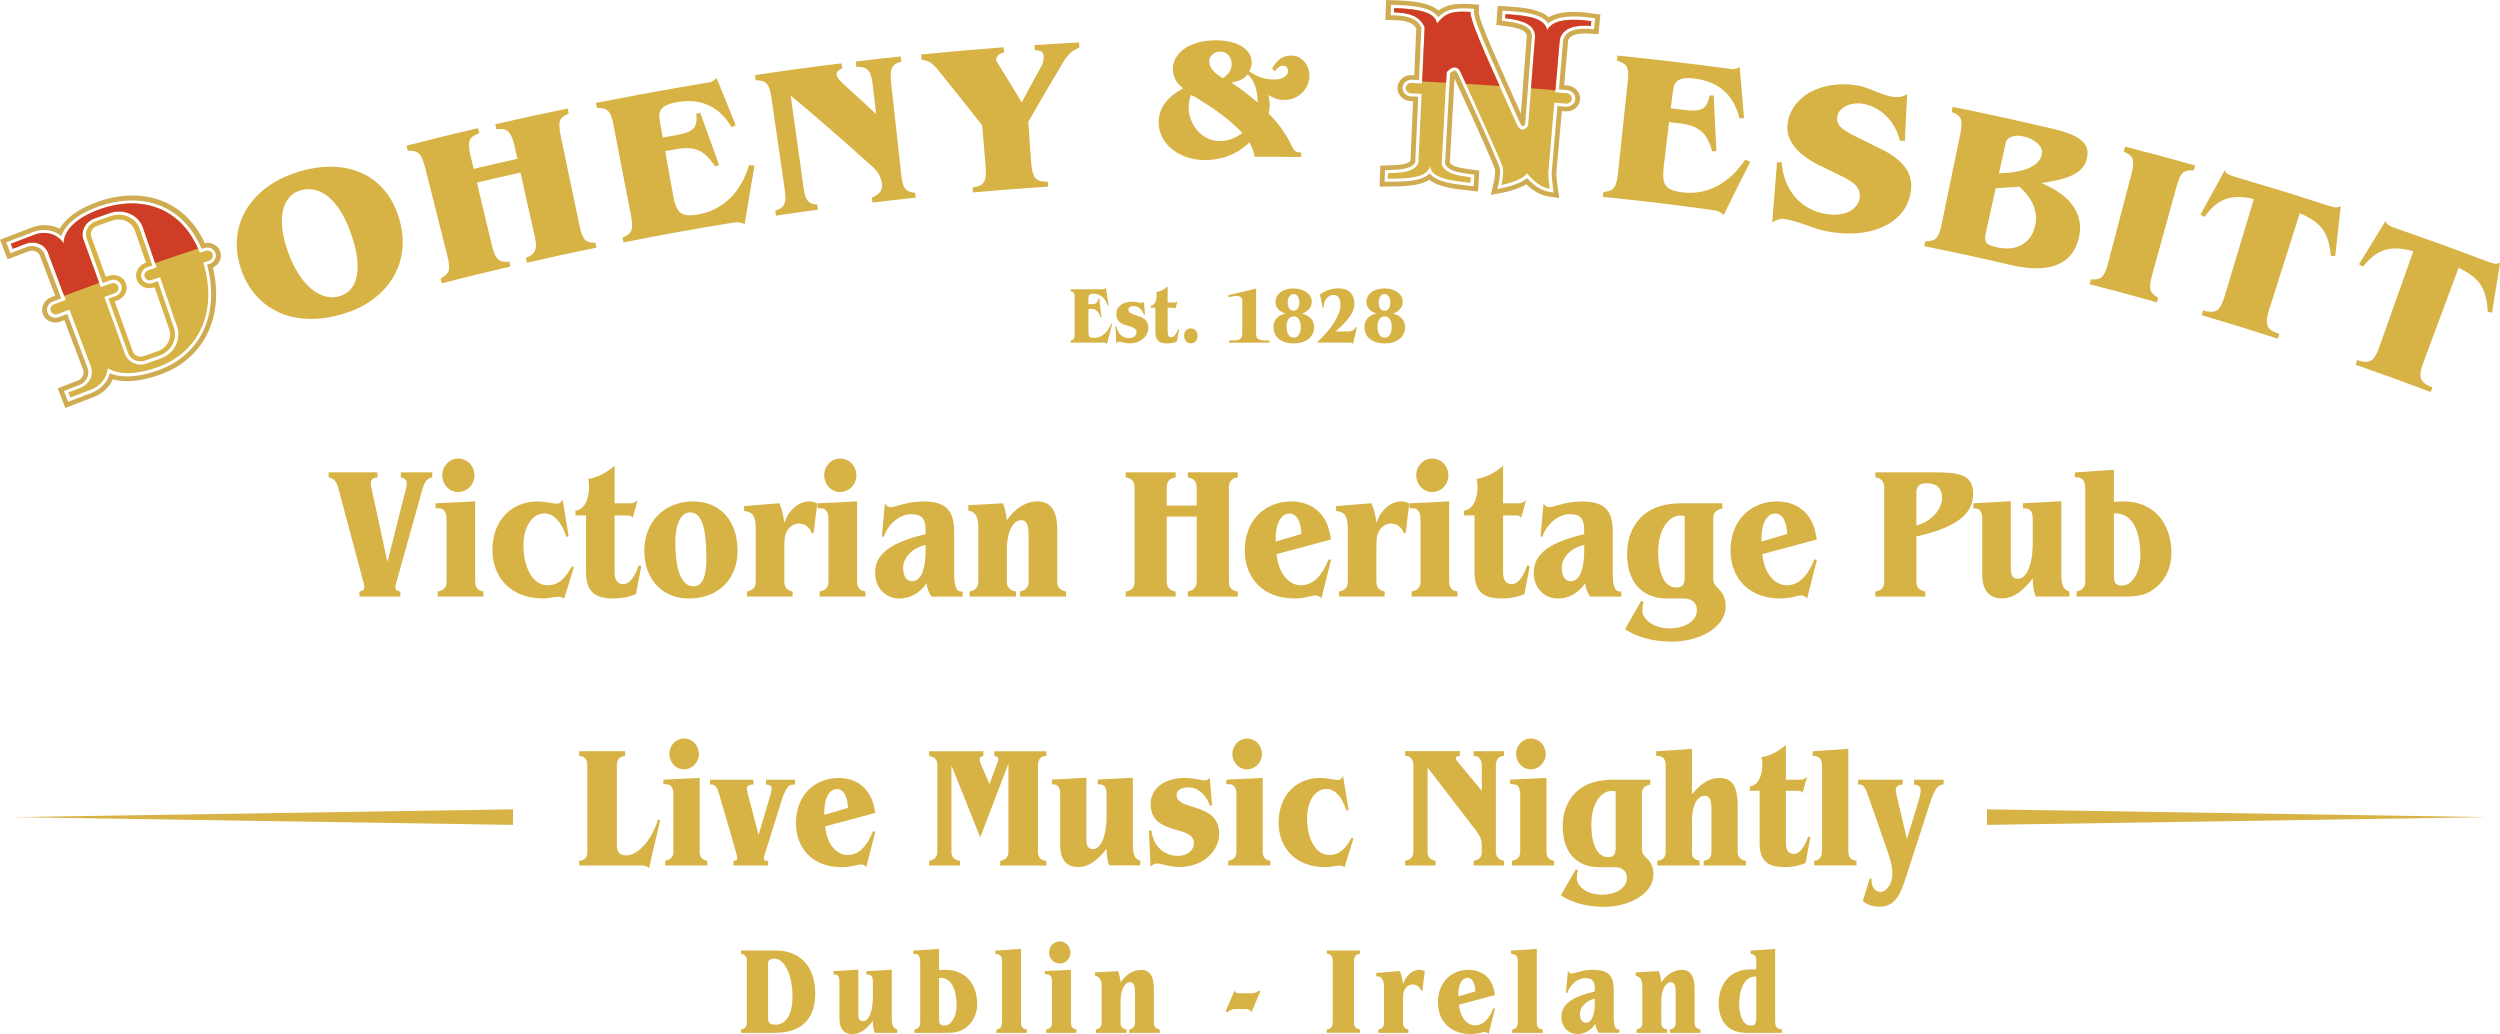 <?xml version="1.0" encoding="UTF-8"?> <svg xmlns="http://www.w3.org/2000/svg" id="Layer_2" data-name="Layer 2" viewBox="0 0 445.52 184.29"><defs><style> .cls-1 { fill: #cfac52; } .cls-2 { fill: #d7b245; } .cls-3 { fill: #cf3d27; } </style></defs><g id="Layer_1-2" data-name="Layer 1"><g><path class="cls-2" d="m67.26,84.17v.91l-.4.07c-.47.07-.78.47-.78.94,0,.4.13,1.01.2,1.28l2.76,12.78,3.27-12.91c.07-.3.17-.74.17-.98,0-.77-.34-1.04-1.05-1.18v-.91h5.6v.91c-.47.07-1.21.2-1.75,2.09l-4.62,16.52c-.1.34-.2.71-.2,1.05,0,.47.44.61.88.67v.91h-7.28v-.91c.51-.03.88-.24.88-.81,0-.27-.07-.44-.24-1.11l-4.35-16.28c-.4-1.55-.91-1.92-1.52-2.06l-.27-.07v-.91h8.7Z"></path><path class="cls-2" d="m84.68,89.36v14.29c0,.98.44,1.62,1.48,1.75v.91h-8.16v-.91c.91-.14,1.58-.64,1.58-1.72v-11.09c0-1.65-.64-2.02-1.52-2.02h-.44v-.88l7.05-.34Zm-3-7.65c1.62,0,2.87,1.38,2.87,3s-1.28,2.97-2.9,2.97-2.83-1.38-2.83-3,1.25-2.97,2.87-2.97Z"></path><path class="cls-2" d="m101.34,95.56l-.4.14c-1.11-3.4-2.73-4.21-3.88-4.21-2.19,0-3.78,2.33-3.78,5.73,0,3.88,1.65,7.08,4.28,7.08,2.26,0,3.34-1.58,4.35-3.37l.37.13-1.75,5.63c-.4-.3-.64-.34-.84-.34-.94,0-1.82.3-2.87.3-6.1,0-9.07-4.05-9.07-8.63,0-5.46,3.61-8.66,7.99-8.66,1.48,0,2.8.4,3.54.4.47,0,.67-.3.98-.74l1.08,6.54Z"></path><path class="cls-2" d="m109.53,82.99v6.71h2.63c.74,0,.94-.1,1.48-.57l-.88,3.13c-.24-.27-.37-.4-.84-.4h-2.39v10.05c0,1.45.47,2.19,1.55,2.19.51,0,1.65-.24,2.76-3.34l.44.1-.94,5.02c-1.21.47-2.36.77-4.01.77-3.17,0-4.89-1.05-4.89-4.69v-10.11h-1.89v-.84c2.16-.3,2.43-3.2,2.43-4.28,0-.61-.13-1.28-.17-1.38,2.56-.37,4.42-2.12,4.72-2.36Z"></path><path class="cls-2" d="m123.52,89.36c4.92,0,7.92,3.57,7.92,8.77s-3.54,8.53-8.7,8.53c-4.82,0-7.92-3.54-7.92-8.53s3.44-8.77,8.7-8.77Zm-3.17,7.32c0,4.89,1.11,7.82,3.27,7.82s2.26-3.47,2.26-4.89c0-6.07-.98-8.29-2.93-8.29-1.42,0-2.6,1.69-2.6,5.36Z"></path><path class="cls-2" d="m144.18,89.36c.57,0,.98.1,1.45.4l-.64,5.23h-.34c-.44-1.31-1.55-1.69-2.29-1.69s-1.55.44-2.02,1.18c-.44.71-.57,1.21-.57,3.27v5.93c0,1.01.57,1.58,1.48,1.72v.91h-8.12v-.91c1.01-.14,1.55-.77,1.55-1.72v-9.54c0-2.46-.84-3-2.09-3.07v-.88l6.3-.51c.47,1.01.74,2.26.88,3.51.98-2.87,3.07-3.84,4.42-3.84Z"></path><path class="cls-2" d="m152.74,89.36v14.29c0,.98.44,1.62,1.48,1.75v.91h-8.16v-.91c.91-.14,1.58-.64,1.58-1.72v-11.09c0-1.65-.64-2.02-1.52-2.02h-.44v-.88l7.05-.34Zm-3-7.65c1.62,0,2.87,1.38,2.87,3s-1.28,2.97-2.9,2.97-2.83-1.38-2.83-3,1.25-2.97,2.87-2.97Z"></path><path class="cls-2" d="m164.51,89.36c4.58,0,5.53,2.09,5.53,5.56v7.42c0,3.24.98,3.1,1.52,3.07v.91h-5.56c-.57-.91-.74-1.35-.88-2.39-1.38,2.02-3.24,2.73-4.82,2.73-2.63,0-4.35-2.02-4.35-4.65,0-3.67,3.57-5.53,9-6.81.03-2.29-.17-3.57-2.63-3.57-1.65,0-3.91,1.38-4.82,4.01l-.34-.03.54-5.9c.34.51.51.64,1.05.67.81.03,2.73-1.01,5.76-1.01Zm.44,7.75c-3,.74-4.01,2.73-4.01,4.08,0,1.55.67,2.39,1.58,2.39,2.06,0,2.43-3.34,2.43-5.5v-.98Z"></path><path class="cls-2" d="m184.94,89.36c2.36,0,3.47,1.75,3.47,5.09v9.24c0,1.01.64,1.58,1.58,1.72v.91h-8.23v-.91c1.08-.2,1.55-.88,1.55-1.72v-8.39c0-2.12-.57-2.6-1.35-2.6-1.38,0-2.53,2.02-2.53,5.19v5.8c0,.94.54,1.55,1.62,1.72v.91h-8.26v-.91c1.11-.2,1.55-.88,1.55-1.72v-9.68c0-2.36-.74-2.76-1.79-3.07v-.91l6.2-.34c.37,1.05.57,1.96.67,3.03,1.21-1.79,3.14-3.37,5.49-3.37Z"></path><path class="cls-2" d="m209.51,84.17v.91c-1.28.17-1.58.91-1.58,1.82v3.2h5.33v-3.27c0-1.11-.67-1.65-1.58-1.75v-.91h8.9v.91c-1.18.14-1.58.84-1.58,1.75v16.86c0,.91.47,1.62,1.58,1.72v.91h-8.9v-.91c.94-.17,1.58-.74,1.58-1.75v-11.6h-5.33v11.63c0,1.05.61,1.58,1.58,1.72v.91h-8.9v-.91c.98-.14,1.58-.67,1.58-1.72v-16.82c0-1.11-.54-1.65-1.58-1.79v-.91h8.9Z"></path><path class="cls-2" d="m230.17,89.36c2.12,0,5.06.88,6.37,4.15.3.74.47,1.58.67,2.63l-9.71,2.6c.27,3.3,2.09,5.56,4.35,5.56,2.46,0,3.98-2.22,4.92-4.62l.44.1-1.72,6.84c-.3-.3-.67-.51-.98-.51-.81,0-1.85.54-3.81.54-5.8,0-8.87-3.81-8.87-8.53,0-5.66,3.84-8.77,8.33-8.77Zm-2.83,7.15l4.58-1.35c-.07-2.12-.81-3.74-2.23-3.64-1.42.1-2.43,1.72-2.36,4.99Z"></path><path class="cls-2" d="m249.69,89.36c.57,0,.98.1,1.45.4l-.64,5.23h-.34c-.44-1.31-1.55-1.69-2.29-1.69s-1.55.44-2.02,1.18c-.44.71-.57,1.21-.57,3.27v5.93c0,1.01.57,1.58,1.48,1.72v.91h-8.12v-.91c1.01-.14,1.55-.77,1.55-1.72v-9.54c0-2.46-.84-3-2.09-3.07v-.88l6.3-.51c.47,1.01.74,2.26.88,3.51.98-2.87,3.07-3.84,4.42-3.84Z"></path><path class="cls-2" d="m258.25,89.36v14.29c0,.98.44,1.62,1.48,1.75v.91h-8.16v-.91c.91-.14,1.58-.64,1.58-1.72v-11.09c0-1.65-.64-2.02-1.52-2.02h-.44v-.88l7.05-.34Zm-3-7.65c1.62,0,2.87,1.38,2.87,3s-1.28,2.97-2.9,2.97-2.83-1.38-2.83-3,1.25-2.97,2.87-2.97Z"></path><path class="cls-2" d="m267.86,82.99v6.71h2.63c.74,0,.94-.1,1.48-.57l-.88,3.13c-.24-.27-.37-.4-.84-.4h-2.39v10.05c0,1.45.47,2.19,1.55,2.19.51,0,1.65-.24,2.76-3.34l.44.1-.94,5.02c-1.21.47-2.36.77-4.01.77-3.17,0-4.89-1.05-4.89-4.69v-10.11h-1.89v-.84c2.16-.3,2.43-3.2,2.43-4.28,0-.61-.13-1.28-.17-1.38,2.56-.37,4.42-2.12,4.72-2.36Z"></path><path class="cls-2" d="m281.88,89.36c4.58,0,5.53,2.09,5.53,5.56v7.42c0,3.24.98,3.1,1.52,3.07v.91h-5.56c-.57-.91-.74-1.35-.88-2.39-1.38,2.02-3.24,2.73-4.82,2.73-2.63,0-4.35-2.02-4.35-4.65,0-3.67,3.57-5.53,9-6.81.03-2.29-.17-3.57-2.63-3.57-1.65,0-3.91,1.38-4.82,4.01l-.34-.03.54-5.9c.34.51.51.64,1.05.67.81.03,2.73-1.01,5.76-1.01Zm.44,7.75c-3,.74-4.01,2.73-4.01,4.08,0,1.55.67,2.39,1.58,2.39,2.06,0,2.43-3.34,2.43-5.5v-.98Z"></path><path class="cls-2" d="m306.93,89.7v.94c-1.18.2-1.62.84-1.62,1.72v10.82c0,.81.4,1.21.91,1.72.64.61,1.31,1.45,1.31,3.17,0,3.78-4.75,6.27-9.51,6.27-2.93,0-5.97-.57-8.43-2.22l2.9-5.06.4.24v.03c-.17.47-.2,1.11-.2,1.58,0,1.11,1.52,3.07,4.92,3.07,2.49,0,4.79-1.21,4.79-3.27,0-1.48-1.18-2.06-2.36-2.06h-3.03c-3.67,0-7.05-2.16-7.05-7.99,0-3.44,1.72-8.97,9.68-8.97h7.28Zm-11.43,8.6c0,3.98,1.15,6.41,3.27,6.41,1.18,0,1.45-.67,1.45-1.85v-10.89c-.3-.07-.54-.1-.91-.1-2.09.14-3.81,2.7-3.81,6.44Z"></path><path class="cls-2" d="m316.74,89.36c2.12,0,5.06.88,6.37,4.15.3.74.47,1.58.67,2.63l-9.71,2.6c.27,3.3,2.09,5.56,4.35,5.56,2.46,0,3.98-2.22,4.92-4.62l.44.1-1.72,6.84c-.3-.3-.67-.51-.98-.51-.81,0-1.85.54-3.81.54-5.8,0-8.87-3.81-8.87-8.53,0-5.66,3.84-8.77,8.33-8.77Zm-2.83,7.15l4.58-1.35c-.07-2.12-.81-3.74-2.23-3.64-1.42.1-2.43,1.72-2.36,4.99Z"></path><path class="cls-2" d="m344.52,84.17c4.65,0,7.11.4,7.11,3.78s-2.39,5.9-10.11,7.65v8.09c0,1.05.61,1.58,1.58,1.72v.91h-8.9v-.91c1.01-.17,1.58-.67,1.58-1.72v-16.86c0-.94-.64-1.72-1.58-1.75v-.91h10.32Zm-3,3.91v5.56c3.1-.84,4.58-3.2,4.58-4.96,0-1.52-.84-2.56-2.7-2.56-1.62,0-1.89.71-1.89,1.96Z"></path><path class="cls-2" d="m358.34,89.33v11.97c0,1.42.47,1.85,1.31,1.85,1.48,0,2.6-2.53,2.6-6.34v-4.32c0-1.31-.44-1.89-1.48-1.89h-.24v-.91l6.81-.37v13.05c0,2.33.67,2.8,1.45,3.03v.91h-6.03c-.34-1.01-.47-1.65-.51-3.24-1.62,2.12-3.37,3.57-5.49,3.57-2.33,0-3.51-1.52-3.51-4.28v-9.91c0-1.31-.47-1.85-1.45-1.85h-.13v-.91l6.67-.37Z"></path><path class="cls-2" d="m376.71,83.73v5.7c.57-.03,1.15-.07,1.72-.07,5.43,0,8.53,3.84,8.53,9.27,0,1.45-.44,4.08-2.6,5.93-1.38,1.18-2.73,1.75-5.43,1.75h-8.87v-.91c1.05-.2,1.55-.81,1.55-1.75v-16.62c0-1.21-.44-1.96-1.42-1.96h-.44v-.88l6.94-.47Zm0,7.79v11.29c0,1.21.54,1.55,1.48,1.55,1.65,0,3.24-2.19,3.24-5.33,0-5.39-2.02-7.75-4.72-7.52Z"></path></g><g><g><path class="cls-2" d="m111.39,133.87v.84c-.84.06-1.46.59-1.46,1.64v14.29c0,1.27.53,1.8,1.7,1.8,1.74,0,4.34-2.2,5.64-6.38l.37.09-1.98,8.58c-.31-.37-.81-.5-1.33-.5h-11.12v-.84c1.08-.03,1.46-.71,1.46-1.61v-15.43c0-1.08-.56-1.61-1.46-1.64v-.84h8.18Z"></path><path class="cls-2" d="m124.68,138.64v13.14c0,.9.4,1.49,1.36,1.61v.84h-7.5v-.84c.84-.12,1.46-.59,1.46-1.58v-10.2c0-1.52-.59-1.86-1.39-1.86h-.4v-.81l6.48-.31Zm-2.76-7.03c1.49,0,2.63,1.27,2.63,2.76s-1.18,2.73-2.67,2.73-2.6-1.27-2.6-2.76,1.15-2.73,2.63-2.73Z"></path><path class="cls-2" d="m134.26,138.95v.84l-.28.03c-.46.06-.87.22-.87.62,0,.5.16,1.02.22,1.27l1.86,7.1,2.14-7.28c.06-.19.19-.81.19-1.05,0-.4-.25-.62-1.02-.68v-.84h5.17v.84l-.37.03c-.5.03-1.18.19-1.98,2.73l-3.04,9.7c-.03.09-.16.46-.16.68,0,.46.25.5.77.46v.84h-6.17v-.84c.43-.03.65-.12.65-.53,0-.37-.12-.71-.28-1.27l-2.85-9.79c-.46-1.61-.77-2.01-1.52-2.01h-.19v-.84h7.72Z"></path><path class="cls-2" d="m149.5,138.64c1.95,0,4.65.81,5.86,3.81.28.68.43,1.46.62,2.42l-8.92,2.39c.25,3.04,1.92,5.11,4,5.11,2.26,0,3.66-2.05,4.52-4.25l.4.09-1.58,6.29c-.28-.28-.62-.46-.9-.46-.74,0-1.7.5-3.5.5-5.33,0-8.15-3.5-8.15-7.84,0-5.21,3.53-8.06,7.65-8.06Zm-2.6,6.57l4.21-1.24c-.06-1.95-.74-3.44-2.05-3.35-1.3.09-2.23,1.58-2.17,4.59Z"></path><path class="cls-2" d="m175.25,133.87v.84c-.5.09-.68.34-.68.56,0,.19.06.53.19.81l1.58,3.66,1.43-3.9c.06-.15.16-.4.16-.62,0-.12-.16-.46-.74-.5v-.84h9.27v.84c-.87-.03-1.49.56-1.49,1.64v15.34c0,1.05.5,1.67,1.49,1.7v.84h-8.21v-.84c.9-.09,1.46-.68,1.46-1.55v-15.77l-5.02,13.14-5.14-12.83v15.4c0,.99.62,1.55,1.55,1.61v.84h-5.52v-.84c.81-.09,1.46-.62,1.46-1.58v-15.49c0-.87-.43-1.4-1.3-1.58l-.16-.03v-.84h9.7Z"></path><path class="cls-2" d="m193.6,138.61v11c0,1.3.43,1.7,1.21,1.7,1.36,0,2.39-2.32,2.39-5.83v-3.97c0-1.21-.4-1.74-1.36-1.74h-.22v-.84l6.26-.34v11.99c0,2.14.62,2.57,1.33,2.79v.84h-5.55c-.31-.93-.43-1.52-.46-2.97-1.49,1.95-3.1,3.28-5.05,3.28-2.14,0-3.22-1.4-3.22-3.94v-9.11c0-1.21-.43-1.7-1.33-1.7h-.12v-.84l6.14-.34Z"></path><path class="cls-2" d="m211.26,138.64c1.61,0,2.73.43,3.44.43.31,0,.56-.15.9-.43l.4,4.87-.4.09c-.31-1.27-1.74-3.29-3.75-3.29-1.46,0-2.17.59-2.17,1.36,0,1.24,1.36,1.64,2.88,2.11,2.29.71,4.71,1.55,4.71,4.83,0,2.82-2.67,5.89-7.03,5.89-1.77,0-3.44-.62-3.94-.62-.59,0-.93.25-1.27.56l-.28-6.41.43-.03c.37,2.88,2.32,4.52,4.77,4.52,1.67,0,2.82-1.02,2.82-2.26,0-1.49-1.52-1.89-3.19-2.39-2.26-.65-4.52-1.43-4.52-4.62,0-2.51,2.11-4.62,6.2-4.62Z"></path><path class="cls-2" d="m225.02,138.64v13.14c0,.9.4,1.49,1.36,1.61v.84h-7.5v-.84c.84-.12,1.46-.59,1.46-1.58v-10.2c0-1.52-.59-1.86-1.39-1.86h-.4v-.81l6.48-.31Zm-2.76-7.03c1.49,0,2.63,1.27,2.63,2.76s-1.18,2.73-2.67,2.73-2.6-1.27-2.6-2.76,1.15-2.73,2.63-2.73Z"></path><path class="cls-2" d="m240.33,144.34l-.37.12c-1.02-3.13-2.51-3.87-3.56-3.87-2.01,0-3.47,2.14-3.47,5.27,0,3.56,1.52,6.51,3.94,6.51,2.08,0,3.07-1.46,4-3.1l.34.12-1.61,5.17c-.37-.28-.59-.31-.77-.31-.87,0-1.67.28-2.63.28-5.61,0-8.34-3.72-8.34-7.93,0-5.02,3.32-7.96,7.34-7.96,1.36,0,2.57.37,3.25.37.43,0,.62-.28.9-.68l.99,6.01Z"></path><path class="cls-2" d="m260.16,133.87v.84c-.37.03-.71.03-.71.43,0,.19.16.43.28.56l4.34,5.24v-4.59c0-.87-.43-1.52-1.18-1.61l-.28-.03v-.84h5.42v.84l-.25.03c-.87.09-1.21.84-1.21,1.7v15.37c0,.9.59,1.49,1.46,1.58v.84h-5.42v-.84l.31-.06c.81-.16,1.15-.77,1.15-1.52v-.9c0-1.15-.22-1.83-1.12-3.01l-8.55-11.12v15.03c0,1.02.56,1.39,1.27,1.55l.16.03v.84h-5.42v-.84l.16-.03c.77-.15,1.3-.59,1.3-1.55v-15.53c0-.87-.53-1.49-1.18-1.55l-.28-.03v-.84h9.76Z"></path><path class="cls-2" d="m275.59,138.64v13.14c0,.9.4,1.49,1.36,1.61v.84h-7.5v-.84c.84-.12,1.46-.59,1.46-1.58v-10.2c0-1.52-.59-1.86-1.39-1.86h-.4v-.81l6.48-.31Zm-2.76-7.03c1.49,0,2.63,1.27,2.63,2.76s-1.18,2.73-2.67,2.73-2.6-1.27-2.6-2.76,1.15-2.73,2.63-2.73Z"></path><path class="cls-2" d="m294.09,138.95v.87c-1.08.19-1.49.77-1.49,1.58v9.95c0,.74.37,1.12.84,1.58.59.56,1.21,1.33,1.21,2.91,0,3.47-4.37,5.76-8.74,5.76-2.7,0-5.48-.53-7.75-2.04l2.67-4.65.37.22v.03c-.16.43-.19,1.02-.19,1.46,0,1.02,1.39,2.82,4.52,2.82,2.29,0,4.4-1.12,4.4-3.01,0-1.36-1.08-1.89-2.17-1.89h-2.79c-3.38,0-6.48-1.98-6.48-7.34,0-3.16,1.58-8.24,8.89-8.24h6.69Zm-10.5,7.9c0,3.66,1.05,5.89,3.01,5.89,1.08,0,1.33-.62,1.33-1.7v-10.01c-.28-.06-.5-.09-.84-.09-1.92.12-3.5,2.48-3.5,5.92Z"></path><path class="cls-2" d="m301.52,133.46v8.09c1.36-1.61,2.82-2.91,4.93-2.91,2.63,0,3.22,2.04,3.22,5.27v7.9c0,.93.56,1.46,1.46,1.61v.81h-7.53v-.84c.96-.06,1.39-.65,1.39-1.58v-7.44c0-1.67-.22-2.57-1.18-2.57-.77,0-2.29.77-2.29,4.55v5.61c0,.96.62,1.27,1.36,1.43v.84h-7.53v-.84c.9-.06,1.49-.59,1.49-1.58v-15.34c0-1.24-.46-1.77-1.7-1.77v-.81l6.38-.43Z"></path><path class="cls-2" d="m318.26,132.78v6.17h2.42c.68,0,.87-.09,1.36-.53l-.81,2.88c-.22-.25-.34-.37-.77-.37h-2.2v9.23c0,1.33.43,2.01,1.43,2.01.46,0,1.52-.22,2.54-3.07l.4.09-.87,4.62c-1.12.43-2.17.71-3.69.71-2.91,0-4.49-.96-4.49-4.31v-9.3h-1.74v-.77c1.98-.28,2.23-2.94,2.23-3.94,0-.56-.12-1.18-.16-1.27,2.36-.34,4.06-1.95,4.34-2.17Z"></path><path class="cls-2" d="m329.38,133.46v17.91c0,1.36.28,1.89,1.46,2.01v.84h-7.53v-.84c.93-.09,1.39-.5,1.39-2.11v-14.69c0-1.49-.56-1.83-1.67-1.89v-.81l6.35-.43Z"></path><path class="cls-2" d="m339.08,138.95v.84c-.68.06-1.24.34-1.24.99,0,.34.12.87.25,1.36l1.74,7.38,2.17-7.1c.25-.84.28-1.52.28-1.58,0-.68-.4-.9-1.02-1.02l-.16-.03v-.84h5.27v.84l-.22.03c-.87.12-1.43.87-2.26,3.47l-4.15,12.77c-.99,3.07-1.83,5.52-4.83,5.52-1.21,0-2.08-.31-2.94-1.02l1.24-4.03.31.06v.31c0,1.55.99,2.04,1.58,2.04,1.15,0,2.14-1.52,2.14-3.25,0-.84-.19-2.01-.71-3.53l-3.56-10.23c-.68-1.95-.93-2.04-1.49-2.11l-.34-.03v-.84h7.96Z"></path></g><polygon class="cls-2" points="91.42 147 2.26 145.62 91.42 144.23 91.42 147"></polygon><polygon class="cls-2" points="354.1 144.23 443.25 145.62 354.1 147 354.1 144.23"></polygon><g><path class="cls-2" d="m138.33,169.39c3.84,0,6.95,2.46,6.95,7.66,0,4.6-2.5,7.01-7.21,7.01h-6.03v-.6c.67-.11,1.05-.45,1.05-1.14v-11.17c0-.62-.33-1.16-1.05-1.16v-.6h6.3Zm-1.45,2.46v9.67c0,.69.27,1.09,1.36,1.09,1.59,0,2.99-1.5,2.99-5.03,0-3.75-1.38-6.74-3.22-6.74-.83,0-1.14.25-1.14,1Z"></path><path class="cls-2" d="m152.96,172.81v7.93c0,.94.31,1.23.87,1.23.98,0,1.72-1.68,1.72-4.2v-2.86c0-.87-.29-1.25-.98-1.25h-.16v-.6l4.51-.25v8.64c0,1.54.45,1.85.96,2.01v.6h-4c-.22-.67-.31-1.09-.33-2.14-1.07,1.41-2.23,2.37-3.64,2.37-1.54,0-2.32-1-2.32-2.84v-6.57c0-.87-.31-1.23-.96-1.23h-.09v-.6l4.42-.25Z"></path><path class="cls-2" d="m167.35,169.1v3.77c.38-.02.76-.04,1.14-.04,3.6,0,5.65,2.55,5.65,6.14,0,.96-.29,2.7-1.72,3.93-.92.78-1.81,1.16-3.6,1.16h-5.87v-.6c.69-.13,1.03-.54,1.03-1.16v-11.01c0-.8-.29-1.3-.94-1.3h-.29v-.58l4.6-.31Zm0,5.16v7.48c0,.8.36,1.03.98,1.03,1.09,0,2.14-1.45,2.14-3.53,0-3.57-1.34-5.14-3.13-4.98Z"></path><path class="cls-2" d="m181.96,169.1v12.91c0,.98.2,1.36,1.05,1.45v.6h-5.43v-.6c.67-.07,1-.36,1-1.52v-10.59c0-1.07-.4-1.32-1.21-1.36v-.58l4.58-.31Z"></path><path class="cls-2" d="m190.85,172.83v9.47c0,.65.29,1.07.98,1.16v.6h-5.4v-.6c.6-.09,1.05-.42,1.05-1.14v-7.35c0-1.09-.42-1.34-1-1.34h-.29v-.58l4.67-.22Zm-1.99-5.07c1.07,0,1.9.92,1.9,1.99s-.85,1.96-1.92,1.96-1.88-.92-1.88-1.99.83-1.96,1.9-1.96Z"></path><path class="cls-2" d="m203.33,172.83c1.56,0,2.3,1.16,2.3,3.37v6.12c0,.67.42,1.05,1.05,1.14v.6h-5.45v-.6c.71-.13,1.03-.58,1.03-1.14v-5.56c0-1.41-.38-1.72-.89-1.72-.92,0-1.68,1.34-1.68,3.44v3.84c0,.62.36,1.03,1.07,1.14v.6h-5.47v-.6c.74-.13,1.03-.58,1.03-1.14v-6.41c0-1.56-.49-1.83-1.18-2.03v-.6l4.11-.22c.25.69.38,1.3.45,2.01.8-1.18,2.08-2.23,3.64-2.23Z"></path><path class="cls-2" d="m222.83,177.01c.65,0,1.21-.11,1.43-.49l.34.16-1.59,3.73c-.18-.49-.71-.6-1.12-.6h-1.61c-.71,0-1.21.2-1.52.6l-.34-.18,1.59-3.71c.13.36.22.49,1.16.49h1.65Z"></path><path class="cls-2" d="m242.35,169.39v.6c-.71.02-1.05.51-1.05,1.18v11.14c0,.65.38,1.05,1.05,1.14v.6h-5.9v-.6c.78-.09,1.05-.56,1.05-1.16v-11.1c0-.74-.36-1.23-1.05-1.21v-.6h5.9Z"></path><path class="cls-2" d="m252.94,172.83c.38,0,.65.07.96.27l-.42,3.46h-.22c-.29-.87-1.03-1.12-1.52-1.12s-1.03.29-1.34.78c-.29.47-.38.8-.38,2.17v3.93c0,.67.38,1.05.98,1.14v.6h-5.38v-.6c.67-.09,1.03-.51,1.03-1.14v-6.32c0-1.63-.56-1.99-1.38-2.03v-.58l4.18-.34c.31.67.49,1.5.58,2.32.65-1.9,2.03-2.55,2.93-2.55Z"></path><path class="cls-2" d="m261.76,172.83c1.41,0,3.35.58,4.22,2.75.2.49.31,1.05.45,1.74l-6.43,1.72c.18,2.19,1.38,3.68,2.88,3.68,1.63,0,2.64-1.47,3.26-3.06l.29.07-1.14,4.53c-.2-.2-.45-.34-.65-.34-.54,0-1.23.36-2.52.36-3.84,0-5.87-2.52-5.87-5.65,0-3.75,2.55-5.81,5.52-5.81Zm-1.88,4.73l3.04-.89c-.04-1.41-.54-2.48-1.47-2.41-.94.07-1.61,1.14-1.56,3.31Z"></path><path class="cls-2" d="m273.87,169.1v12.91c0,.98.2,1.36,1.05,1.45v.6h-5.43v-.6c.67-.07,1-.36,1-1.52v-10.59c0-1.07-.4-1.32-1.21-1.36v-.58l4.58-.31Z"></path><path class="cls-2" d="m283.92,172.83c3.04,0,3.66,1.38,3.66,3.68v4.91c0,2.14.65,2.05,1,2.03v.6h-3.68c-.38-.6-.49-.89-.58-1.59-.92,1.34-2.14,1.81-3.19,1.81-1.74,0-2.88-1.34-2.88-3.08,0-2.43,2.37-3.66,5.96-4.51.02-1.52-.11-2.37-1.74-2.37-1.09,0-2.59.92-3.19,2.66l-.22-.02.36-3.91c.22.34.34.42.69.45.54.02,1.81-.67,3.82-.67Zm.29,5.14c-1.99.49-2.66,1.81-2.66,2.7,0,1.03.45,1.59,1.05,1.59,1.36,0,1.61-2.21,1.61-3.64v-.65Z"></path><path class="cls-2" d="m299.69,172.83c1.56,0,2.3,1.16,2.3,3.37v6.12c0,.67.42,1.05,1.05,1.14v.6h-5.45v-.6c.71-.13,1.03-.58,1.03-1.14v-5.56c0-1.41-.38-1.72-.89-1.72-.92,0-1.68,1.34-1.68,3.44v3.84c0,.62.36,1.03,1.07,1.14v.6h-5.47v-.6c.74-.13,1.03-.58,1.03-1.14v-6.41c0-1.56-.49-1.83-1.18-2.03v-.6l4.11-.22c.25.69.38,1.3.45,2.01.8-1.18,2.08-2.23,3.64-2.23Z"></path><path class="cls-2" d="m316.35,169.1v13.2c0,.67.4,1.05,1.03,1.14l.16.02v.6h-6.39c-3.33,0-4.87-2.26-4.87-5.27,0-3.26,1.92-6.05,5.67-6.05.29,0,.67,0,1.03.02v-1.52c0-.74-.18-1.16-1-1.25v-.58l4.38-.31Zm-3.71,4.94c-1.36,0-2.7,1.65-2.7,4.87,0,2.37.85,3.86,2.08,3.86.8,0,.96-.45.96-1.36v-7.37h-.33Z"></path></g></g><g><g><path class="cls-2" d="m197.08,51.26l.49,3.19-.17.03c-.38-1.46-1.49-2.14-2.51-2.14-.7,0-.93.22-.93.77v1.1h.67c.81,0,.99-.41,1.09-1.04h.17s.38,3.32.38,3.32l-.19.04c-.22-1-.84-1.48-1.49-1.48h-.62v4.23c0,.87.39.94,1.1.94,1.2,0,2.36-1.01,2.98-2.56l.16.04-.94,3.62c-.13-.23-.39-.26-.64-.26h-5.81v-.39c.43-.07.68-.29.68-.74v-7.24c0-.41-.23-.75-.68-.75v-.39h5.64c.33,0,.48-.06.62-.28Z"></path><path class="cls-2" d="m201.82,53.77c.75,0,1.27.2,1.61.2.14,0,.26-.07.42-.2l.19,2.28-.19.04c-.14-.59-.81-1.54-1.75-1.54-.68,0-1.01.28-1.01.64,0,.58.64.77,1.35.99,1.07.33,2.2.72,2.2,2.26,0,1.32-1.25,2.75-3.29,2.75-.83,0-1.61-.29-1.84-.29-.28,0-.43.12-.59.26l-.13-3h.2c.17,1.33,1.09,2.1,2.23,2.1.78,0,1.32-.48,1.32-1.06,0-.7-.71-.88-1.49-1.12-1.06-.3-2.12-.67-2.12-2.16,0-1.17.99-2.16,2.9-2.16Z"></path><path class="cls-2" d="m208.08,51.03v2.88h1.13c.32,0,.41-.04.64-.25l-.38,1.35c-.1-.12-.16-.17-.36-.17h-1.03v4.32c0,.62.2.94.67.94.22,0,.71-.1,1.19-1.43l.19.04-.41,2.16c-.52.2-1.01.33-1.72.33-1.36,0-2.1-.45-2.1-2.01v-4.35h-.81v-.36c.93-.13,1.04-1.38,1.04-1.84,0-.26-.06-.55-.07-.59,1.1-.16,1.9-.91,2.03-1.01Z"></path><path class="cls-2" d="m212.2,58.53c.67,0,1.22.51,1.22,1.3s-.51,1.36-1.2,1.36-1.2-.55-1.2-1.36.52-1.3,1.19-1.3Z"></path><path class="cls-2" d="m223.85,51.41v8.01c0,.88.22,1.25,1.87,1.25h.51v.39h-7.19v-.39h.48c1.12,0,1.51-.2,1.68-.46.17-.23.19-.69.19-1v-5.46c0-.65-.14-1-1.19-1-.19,0-.39.03-1.23.22l-.09-.36,4.97-1.19Z"></path><path class="cls-2" d="m230.6,51.41c1.78,0,3.17.99,3.17,2.35,0,1.09-.75,1.77-1.75,2.14,1.46.29,2.17,1.29,2.17,2.39,0,1.83-1.61,2.91-3.56,2.91-2.35,0-3.68-1.12-3.68-2.93,0-1.13.72-2.16,2.14-2.38-1.49-.49-1.8-1.43-1.8-2.13,0-1.19,1.12-2.36,3.3-2.36Zm-1.32,6.79c0,1.22.46,1.98,1.3,1.98.72,0,1.23-.72,1.23-1.97,0-1.01-.46-1.83-1.25-1.83-.83,0-1.29.74-1.29,1.81Zm.2-4.36c0,1,.41,1.54,1.04,1.54.68,0,1.04-.62,1.04-1.56,0-.83-.48-1.45-1.04-1.43-.62.01-1.04.67-1.04,1.46Z"></path><path class="cls-2" d="m238.56,51.39c1.85,0,2.81,1.06,2.81,2.81,0,.65-.2,2.2-3.36,4.87h2.17c.71,0,1.19-.26,1.48-.83l.14.09-.68,3.01c-.12-.19-.25-.29-.67-.29h-5.77c2.87-2.65,4.2-5.1,4.2-6.66,0-1.04-.32-1.83-1.19-1.83-.91,0-1.8.72-1.81,2.29l-.16.04-.48-2.41c.9-.71,2.07-1.1,3.3-1.1Z"></path><path class="cls-2" d="m246.81,51.41c1.78,0,3.17.99,3.17,2.35,0,1.09-.75,1.77-1.75,2.14,1.46.29,2.17,1.29,2.17,2.39,0,1.83-1.61,2.91-3.56,2.91-2.35,0-3.68-1.12-3.68-2.93,0-1.13.72-2.16,2.14-2.38-1.49-.49-1.8-1.43-1.8-2.13,0-1.19,1.12-2.36,3.3-2.36Zm-1.32,6.79c0,1.22.46,1.98,1.3,1.98.72,0,1.23-.72,1.23-1.97,0-1.01-.46-1.83-1.25-1.83-.83,0-1.29.74-1.29,1.81Zm.2-4.36c0,1,.41,1.54,1.04,1.54.68,0,1.04-.62,1.04-1.56,0-.83-.48-1.45-1.04-1.43-.62.01-1.04.67-1.04,1.46Z"></path></g><path class="cls-2" d="m275.72,5.35c-.44-2.17-3.55-2.56-6.86-2.79-.19-.01-.38-.03-.58-.04-.02.29-.03.43-.05.72,2.91.35,5.35,1.04,5.33,3.3-.5,6.33-.75,9.49-1.24,15.82,0,0-.46.79-1.05.74-.29-.02-.62-.25-.94-.9-4-9.02-8.33-18.06-8.29-20.09-.07,0-.14,0-.21-.01-3.15-.19-4.32.28-5.74,2.08-.33-2.09-3.49-2.59-7.2-2.73-.14,0-.29-.01-.43-.01-.01.3-.02.45-.03.76.1,0,.2,0,.29,0,2.32.09,4.32.63,5.16,2.65-.19,4.01-.28,6.01-.46,10.02-.76-.04-1.14-.05-1.89-.09-.54-.02-.99.37-1.01.89-.02.51.4.94.93.97.76.03,1.13.05,1.89.08-.23,4.93-.34,7.4-.57,12.33-.77,1.68-3.1,1.73-5.41,1.82l-.04.98c3.51-.03,6.94-.08,7.5-2.21.34,2.18,3.76,2.56,7.24,2.94.02-.39.04-.59.06-.98-2.29-.32-4.6-.6-5.2-2.35.35-6.56.53-9.84.88-16.39,0,0,.72-.9,1.48-.85.38.02.77.28,1.07,1,.92,2.16,7.31,15.87,7.48,16.94s-.28,3.02-.28,3.02c0,0,3.54-.67,4.6-2.07,0,0,1.77,2.43,4.03,2.75,0,0-.32-2.15-.24-3.06.04-.46.55-6.47,1.05-12.3.83.07,1.24.11,2.07.18.54.05,1.01-.33,1.05-.84.05-.51-.35-.96-.89-1.01-.83-.07-1.24-.11-2.07-.18.43-5,.81-9.41.81-9.41.54-2.07,2.67-2.61,5.54-2.41.03-.34.05-.5.08-.84-.47-.06-.92-.12-1.36-.16-3.23-.3-5.63.11-6.51,1.74"></path><path class="cls-2" d="m36.65,44.69c-.42.14-.62.2-1.04.34-3.39-8.65-11.05-10.14-17.76-7.76-6.82,2.42-6.52,5.98-6.5,6.15-.97-1.64-3.14-2.36-5.15-1.6-1.71.65-2.57.97-4.28,1.63.14.36.21.54.35.9.92-.36,1.38-.53,2.31-.89,1.63-.62,3.41.09,3.97,1.59,1.26,3.36,1.89,5.04,3.16,8.39-.83.31-1.24.47-2.07.78-.51.2-.78.74-.59,1.22.18.48.74.71,1.26.52.83-.31,1.24-.47,2.07-.78,1.52,4.05,2.28,6.08,3.81,10.13.56,1.49-.25,3.18-1.81,3.78-.88.34-1.32.51-2.21.85.14.36.21.54.35.9,1.49-.57,2.24-.86,3.73-1.42,1.7-.64,2.81-2.16,2.96-3.8,1.04.67,3.68,1.65,8.86-.18,6.92-2.45,10.93-9.35,8.17-18.64.4-.13.61-.2,1.01-.33.52-.17.81-.7.65-1.19-.16-.49-.71-.75-1.23-.57m-8.75,2.93c-.6.21-.9.31-1.5.52-.52.18-.8.72-.63,1.2s.72.73,1.24.55c.6-.21.89-.31,1.49-.51,1.21,3.52,1.82,5.29,3.03,8.81.79,2.3-.51,4.83-2.9,5.67-1.03.36-1.54.54-2.57.91-1.55.56-3.25-.2-3.79-1.68-1.48-4.08-2.22-6.12-3.7-10.19.74-.27,1.12-.4,1.86-.67.51-.18.79-.73.61-1.21-.17-.48-.73-.73-1.24-.54-.75.27-1.12.4-1.87.67-1.23-3.38-1.84-5.07-3.07-8.45-.54-1.49.34-3.18,1.96-3.76,1.07-.38,1.61-.57,2.68-.95,2.5-.88,5.17.29,5.96,2.58.97,2.82,1.46,4.23,2.43,7.06"></path><path class="cls-1" d="m282.36,2.22c-1.19-.11-4.24-.38-6.35.85-1.71-1.51-4.81-1.75-7.05-1.9-.23-.02-.35-.02-.58-.04-.6-.04-.9-.06-1.49-.1-.04.55-.06.83-.09,1.38-.02.29-.03.43-.05.72-.04.53-.05.79-.09,1.32.56.07.84.1,1.4.17,3.64.44,4.01,1.19,4.02,1.86-.42,5.5-.63,8.25-1.05,13.75-3.23-7.27-7.52-16.45-7.49-18.07.01-.53.02-.8.03-1.33-.57-.04-.86-.06-1.43-.1-.09,0-.13,0-.22-.01-2.62-.15-4.21.13-5.55,1.15-1.85-1.57-5.31-1.72-7.42-1.8h0c-.15,0-.29-.01-.44-.02-.6-.02-.89-.03-1.49-.04-.02.55-.03.83-.05,1.38-.01.3-.02.45-.03.76-.02.57-.03.85-.05,1.41.61.01.91.02,1.52.03.09,0,.18,0,.27,0,2.38.09,3.26.67,3.71,1.51-.15,3.32-.22,4.98-.37,8.31-.17,0-.26-.01-.43-.02-1.35-.06-2.49.94-2.54,2.22-.05,1.28,1,2.36,2.34,2.42.17,0,.26.01.43.02-.19,4.24-.28,6.36-.47,10.61-.55.7-2.28.76-3.95.82-.04,0-.06,0-.1,0-.53.02-.79.03-1.32.05-.02.51-.03.77-.05,1.29-.01.39-.02.59-.03.98-.02.58-.03.88-.05,1.46.6,0,.89-.01,1.49-.02,2.55-.02,5.55-.03,7.37-1.2,1.69,1.35,4.67,1.65,7.21,1.93.59.06.89.1,1.48.16.04-.58.06-.87.09-1.46.03-.39.04-.59.06-.98.03-.51.05-.77.08-1.28-.52-.07-.79-.11-1.31-.18-.04,0-.06,0-.1-.01-1.66-.23-3.37-.46-3.85-1.21.34-5.99.5-8.99.84-14.99.47,1.03,1.38,2.97,2.38,5.15,1.75,3.79,4.58,10.12,4.83,11.02.08.56-.1,1.77-.26,2.46-.19.84-.29,1.26-.48,2.09.86-.17,1.29-.25,2.15-.41.51-.1,2.6-.54,4.17-1.49.89.87,2.29,1.94,3.99,2.18.75.11,1.13.16,1.88.27-.11-.74-.16-1.11-.27-1.84-.12-.83-.27-2.22-.23-2.74.04-.42.06-.63.09-1.05.35-3.94.52-5.91.87-9.86.24.02.37.03.61.05,1.33.12,2.52-.82,2.64-2.09.12-1.27-.88-2.41-2.22-2.53-.24-.02-.37-.03-.61-.05l.7-7.91c.15-.52.63-1.5,3.97-1.27.58.04.87.06,1.45.1.05-.54.08-.81.13-1.35.03-.34.05-.5.08-.84.05-.53.08-.79.13-1.32-.57-.08-.85-.12-1.42-.2-.5-.07-.98-.13-1.43-.17m1.83,1.6c-.03.34-.05.5-.08.84-.02.22-.03.32-.05.54-.23-.02-.35-.02-.58-.04-3.82-.26-4.64.98-4.91,1.96-.31,3.52-.46,5.29-.76,8.81.6.05.89.08,1.49.13.86.08,1.5.8,1.42,1.62-.07.82-.83,1.41-1.69,1.34-.59-.05-.89-.08-1.48-.13-.37,4.28-.56,6.41-.93,10.69-.04.42-.05.63-.09,1.05-.06.7.15,2.36.24,2.94.04.29.07.44.11.74-.3-.04-.45-.06-.75-.11-1.81-.26-3.29-1.68-3.99-2.46-1.43,1.17-4.11,1.71-4.45,1.77-.34.07-.52.1-.86.17.08-.34.12-.5.2-.84.12-.51.41-2.02.27-2.8-.12-.66-2.95-7.01-4.88-11.2-1.2-2.6-2.25-4.84-2.59-5.62-.08-.19-.3-.63-.56-.65-.26-.01-.63.27-.87.51-.35,6.44-.53,9.66-.88,16.1.53,1.31,2.51,1.58,4.6,1.87.04,0,.06,0,.1.01.21.03.31.04.52.07-.01.21-.02.31-.03.51-.02.39-.04.59-.06.98-.01.23-.02.35-.04.58-.24-.03-.36-.04-.59-.07-2.84-.31-6.01-.63-7.25-2.24-1.39,1.48-4.57,1.48-7.43,1.5-.24,0-.36,0-.6,0,0-.23.01-.35.02-.58.01-.39.02-.59.04-.98,0-.21.01-.31.02-.51.21,0,.32-.01.53-.02.04,0,.06,0,.1,0,2.11-.08,4.1-.15,4.76-1.4.21-4.66.32-7,.53-11.66-.52-.02-.78-.04-1.3-.06-.86-.04-1.53-.73-1.49-1.55.03-.82.76-1.45,1.62-1.42.52.02.78.03,1.31.06.17-3.74.25-5.6.42-9.34-.65-1.43-2.03-2.09-4.58-2.19-.09,0-.19,0-.28,0-.24,0-.37,0-.61-.01,0-.23.01-.34.02-.57.01-.3.02-.45.03-.76,0-.22.01-.33.02-.55.24,0,.36.01.6.02.17,0,.26,0,.44.01,3.22.12,6.28.52,7.38,2.18,1.33-1.34,2.77-1.7,5.58-1.53.08,0,.13,0,.21.01.23.02.34.02.57.04,0,.21,0,.32-.01.53-.04,1.89,4.41,11.25,8.1,19.56.05.11.07.17.12.27.23.46.41.57.46.58.09,0,.3-.17.44-.37.49-6.27.73-9.4,1.21-15.66,0-1.53-1.35-2.31-4.81-2.73-.22-.03-.34-.04-.56-.07.01-.21.02-.32.04-.53.02-.29.03-.43.05-.72.01-.22.02-.33.04-.55.24.02.36.02.6.04.23.02.35.02.58.04,2.48.17,5.75.43,6.97,2.22,1.18-1.06,3.3-1.45,6.4-1.17.44.04.9.1,1.39.16.23.03.34.05.57.08-.02.21-.03.32-.05.53"></path><path class="cls-2" d="m19.7,38.51c-1.07.38-1.61.57-2.68.95-1.31.47-2.02,1.83-1.58,3.03,1.15,3.17,1.72,4.76,2.87,7.93.52-.19.78-.28,1.31-.47.82-.3,1.72.09,1.99.87.28.77-.17,1.64-.99,1.93-.52.19-.78.28-1.3.47,1.4,3.87,2.1,5.8,3.5,9.67.43,1.2,1.8,1.8,3.06,1.36,1.03-.37,1.54-.55,2.57-.91,2.08-.73,3.22-2.95,2.53-4.95-1.14-3.31-1.71-4.97-2.86-8.28-.37.13-.56.19-.93.32-.82.28-1.71-.11-1.98-.88-.27-.77.18-1.64,1.01-1.92.37-.13.56-.19.93-.32-.9-2.61-1.35-3.92-2.25-6.53-.69-2-3.03-3.02-5.2-2.26m6.34,8.28s-.05.02-.09.03c-1.3.45-2,1.8-1.58,3.01.42,1.21,1.81,1.82,3.1,1.38.04-.01.05-.02.09-.03,1.04,2.99,1.56,4.49,2.59,7.49.54,1.57-.35,3.3-1.98,3.88-1.03.36-1.54.55-2.57.91-.8.29-1.68-.1-1.95-.87-1.28-3.56-1.92-5.33-3.21-8.89.18-.07.28-.1.46-.17,1.28-.46,1.97-1.81,1.54-3.02-.43-1.21-1.83-1.82-3.12-1.35-.19.07-.28.1-.47.17-1.03-2.86-1.55-4.29-2.58-7.15-.28-.77.18-1.63,1.01-1.93,1.07-.38,1.61-.57,2.68-.95,1.7-.6,3.53.2,4.07,1.76.8,2.29,1.19,3.44,1.99,5.73"></path><path class="cls-1" d="m36.49,43.3c-1.73-3.71-4.43-6.34-7.88-7.6-3.36-1.23-7.25-1.14-11.22.27-3.98,1.41-5.87,3.27-6.76,4.79-1.42-.75-3.22-.87-4.91-.23-1.72.65-2.57.98-4.29,1.64-.57.22-.86.33-1.43.55.2.52.3.78.51,1.3.14.36.21.54.35.9.2.52.3.78.5,1.3.57-.22.85-.33,1.42-.55.92-.36,1.38-.53,2.3-.88.84-.32,1.76.05,2.06.82,1.07,2.83,1.61,4.25,2.68,7.08-.27.1-.41.15-.68.26-1.28.49-1.95,1.86-1.49,3.06.46,1.2,1.87,1.77,3.14,1.29.27-.1.4-.15.67-.26,1.34,3.53,2,5.29,3.34,8.82.29.77-.13,1.65-.94,1.96-.88.34-1.33.51-2.21.85-.54.21-.82.32-1.36.53.2.52.3.78.5,1.3.14.36.21.54.35.9.2.52.3.78.5,1.3.54-.21.81-.32,1.35-.52,1.49-.57,2.23-.86,3.72-1.42,1.54-.58,2.75-1.74,3.4-3.16,1.74.49,4.43.58,8.38-.82,7.83-2.78,11.53-10.25,9.46-19.09,1.09-.52,1.67-1.73,1.31-2.84-.37-1.13-1.59-1.77-2.8-1.52m.91,3.69c-.19.06-.28.09-.47.15,2.35,8.7-1.11,16.13-8.7,18.82-4.45,1.58-7.14,1.16-8.62.53-.43,1.55-1.61,2.86-3.18,3.46-1.49.56-2.24.85-3.72,1.42-.22.08-.32.13-.54.21-.08-.21-.12-.31-.2-.52-.14-.36-.21-.54-.35-.9-.08-.21-.12-.31-.2-.52.22-.08.33-.13.54-.21.88-.34,1.32-.51,2.21-.85,1.26-.48,1.91-1.84,1.46-3.05-1.45-3.84-2.17-5.76-3.62-9.61-.6.23-.9.34-1.51.57-.82.31-1.72-.06-2.01-.82-.29-.77.13-1.64.95-1.96.61-.23.91-.34,1.51-.57-1.19-3.15-1.78-4.72-2.97-7.87-.45-1.2-1.89-1.78-3.21-1.28-.92.35-1.38.53-2.31.89-.23.09-.34.13-.57.22-.08-.21-.12-.31-.2-.52-.14-.36-.21-.54-.35-.9-.08-.21-.12-.31-.2-.52.23-.09.34-.13.57-.22,1.71-.66,2.57-.99,4.28-1.64,1.78-.67,3.68-.34,4.96.75.49-1.43,2.03-3.64,6.7-5.3,6.4-2.27,14.55-1.33,18.3,7.58.2-.07.3-.1.51-.17.83-.27,1.71.14,1.96.92.25.78-.22,1.63-1.04,1.9"></path><path class="cls-2" d="m64.89,31.05c-1.55-.78-3.3-1.22-5.24-1.32-1.94-.1-4,.17-6.18.8-2.16.63-4.05,1.52-5.66,2.66-1.61,1.14-2.89,2.48-3.84,4.01-.95,1.53-1.5,3.2-1.7,4.96-.2,1.79-.01,3.62.58,5.48.61,1.91,1.49,3.53,2.66,4.88,1.16,1.35,2.54,2.39,4.12,3.12,1.57.72,3.33,1.11,5.26,1.18,1.92.07,3.95-.21,6.08-.83,2.64-.77,4.86-1.96,6.65-3.6,1.79-1.64,3.02-3.57,3.67-5.8.65-2.24.65-4.62-.02-7.14-.52-1.97-1.32-3.67-2.4-5.08-1.09-1.43-2.41-2.54-3.98-3.33m-1.41,18.58c-.45,1.67-1.45,2.73-2.99,3.17-1.23.36-2.45.21-3.68-.43-1.23-.64-2.36-1.71-3.39-3.21-1.02-1.5-1.85-3.33-2.5-5.47-.49-1.63-.72-3.13-.69-4.5.04-1.38.34-2.52.91-3.43.57-.91,1.37-1.52,2.4-1.82.98-.29,1.95-.29,2.9,0,.95.29,1.83.84,2.65,1.66.82.81,1.57,1.87,2.25,3.18.68,1.31,1.26,2.83,1.75,4.56.71,2.53.83,4.63.38,6.3"></path><path class="cls-2" d="m88.5,23.03c.94-.14,1.63,0,2.08.42.44.4.82,1.25,1.11,2.55.21.92.31,1.38.52,2.3-3.12.7-4.68,1.06-7.79,1.8-.22-.92-.33-1.38-.55-2.29-.21-.89-.31-1.59-.29-2.1.02-.51.17-.91.44-1.2.28-.29.74-.55,1.4-.77-.09-.36-.14-.54-.23-.9-5.11,1.19-7.66,1.82-12.74,3.12.09.36.14.54.23.9.92-.04,1.59.14,1.99.52.4.38.76,1.18,1.07,2.41,1.6,6.32,2.4,9.48,3.99,15.81.31,1.24.39,2.12.23,2.64-.16.51-.64.98-1.45,1.39.09.34.13.51.22.86,4.89-1.25,7.33-1.85,12.24-3-.08-.35-.12-.52-.2-.86-.65.07-1.16.03-1.54-.12-.38-.16-.68-.45-.92-.89-.24-.43-.46-1.09-.67-1.96-1.06-4.45-1.59-6.67-2.65-11.12,3.1-.74,4.65-1.1,7.76-1.79,1,4.46,1.5,6.69,2.5,11.16.2.87.28,1.56.24,2.05-.03.5-.19.9-.48,1.21-.28.31-.71.57-1.29.78.07.35.11.52.18.87,4.95-1.13,7.43-1.67,12.39-2.69-.07-.35-.11-.52-.18-.87-.9.02-1.53-.17-1.89-.57-.37-.41-.68-1.25-.95-2.52-1.34-6.38-2.01-9.57-3.35-15.95-.26-1.26-.31-2.16-.13-2.69.18-.52.71-.96,1.57-1.29-.07-.36-.11-.54-.19-.9-5.17,1.06-7.75,1.63-12.9,2.8.08.36.12.54.21.9"></path><path class="cls-2" d="m130.04,35.36c-1.53,1.51-3.4,2.47-5.62,2.86-1.02.18-1.82.2-2.39.05-.57-.14-1.01-.48-1.32-1.02-.31-.54-.57-1.38-.77-2.53-.56-3.11-.84-4.67-1.4-7.78.85-.15,1.28-.23,2.13-.38,1.59-.28,2.89-.18,3.9.28,1.01.47,1.97,1.41,2.87,2.83.28-.11.42-.16.7-.27-1.33-3.73-2-5.59-3.35-9.31-.29.08-.43.12-.72.2.16,1.2,0,2.06-.48,2.59-.48.53-1.45.92-2.93,1.18-1.02.18-1.53.27-2.55.45-.16-.88-.24-1.33-.4-2.21-.16-.88-.23-1.48-.22-1.8.01-.32.11-.63.28-.93.38-.64,1.34-1.1,2.9-1.37,4.26-.74,7.51.77,9.71,4.47.29-.14.44-.21.73-.34-1.35-3.39-2.04-5.08-3.41-8.46-.24.31-.52.52-.86.64-.01.01-.02.02-.04.03.03,0,.09.02.19.03,0,.01-2.03.33-6.05,1.03-4.03.7-8.95,1.6-14.74,2.74.07.36.11.54.18.91.67-.02,1.18.06,1.54.22.36.16.65.47.86.92.21.45.4,1.1.56,1.96,1.24,6.4,1.86,9.6,3.1,16.01.16.84.23,1.51.21,2.01s-.17.89-.43,1.18c-.27.29-.7.55-1.28.78.07.35.1.52.17.87,7.82-1.54,11.75-2.25,19.6-3.53.84-.14,1.5-.03,1.99.31.68-4.18,1.03-6.27,1.76-10.45-.39-.05-.58-.07-.97-.12-.74,2.48-1.9,4.48-3.43,5.99"></path><path class="cls-2" d="m152.57,11.92c.71-.02,1.26.06,1.64.23.38.18.67.51.87.99.2.48.36,1.17.46,2.05.24,2.05.35,3.08.59,5.14-2.16-2.01-3.24-3.01-5.43-5-1.01-.86-1.54-1.53-1.6-2.01-.06-.5.26-.87.98-1.11-.05-.37-.07-.55-.11-.92-6.18.76-9.27,1.18-15.43,2.1.05.37.08.55.14.91.67.01,1.18.11,1.53.29.35.18.62.5.81.96.19.46.35,1.12.47,1.98.94,6.45,1.41,9.68,2.34,16.13.12.85.16,1.52.12,2.01-.05.5-.21.88-.49,1.16-.28.28-.72.52-1.31.72.05.35.08.53.13.88,2.99-.45,4.49-.66,7.49-1.07-.05-.35-.07-.53-.12-.88-.59-.06-1.05-.19-1.35-.39-.31-.2-.54-.51-.71-.95-.17-.43-.31-1.09-.43-1.96-.9-6.46-1.35-9.69-2.25-16.15,5.6,4.71,8.35,7.1,13.74,11.94.65.52,1.21,1.07,1.68,1.65.47.59.75,1.35.86,2.28.12,1.01-.49,1.78-1.82,2.32.04.35.06.53.11.88,3.08-.37,4.62-.54,7.7-.87-.04-.35-.06-.53-.09-.88-.59-.05-1.05-.17-1.38-.36-.32-.21-.57-.54-.73-1-.17-.47-.3-1.14-.39-1.99-.71-6.48-1.07-9.72-1.78-16.2-.09-.86-.11-1.54-.04-2.04.07-.49.24-.87.52-1.13.28-.26.72-.48,1.33-.65-.04-.37-.06-.55-.1-.92-3.21.34-4.82.52-8.03.9.04.37.07.55.11.92"></path><path class="cls-2" d="m184.44,8.96c.54,0,.93.08,1.16.24.24.16.37.44.39.83.03.46-.06.97-.26,1.51-1.48,2.67-2.21,4.01-3.65,6.7-1.8-2.97-2.71-4.46-4.55-7.42-.06-.75.41-1.24,1.4-1.47-.03-.37-.04-.55-.07-.92-5.89.45-8.83.7-14.71,1.29.04.37.06.55.09.92.7.08,1.26.28,1.7.6.43.32,1.03.95,1.77,1.91,2.97,3.66,4.43,5.5,7.32,9.2.24,2.9.36,4.34.61,7.24.08.94.06,1.67-.04,2.18-.11.51-.33.89-.67,1.13-.34.24-.88.41-1.61.51.03.35.05.53.08.88,5.35-.47,8.02-.68,13.38-1.03-.02-.35-.03-.53-.06-.88-1.07.03-1.8-.18-2.21-.66-.4-.47-.65-1.39-.75-2.76-.2-2.9-.3-4.35-.51-7.25,2.56-4.47,3.87-6.7,6.53-11.14.41-.56.81-1,1.19-1.3.37-.31.83-.57,1.38-.79-.02-.37-.03-.55-.05-.92-3.18.17-4.76.27-7.94.48.02.37.04.55.06.92"></path><path class="cls-2" d="m305.95,33.18c-1.9,1-3.97,1.37-6.2,1.09-1.03-.13-1.79-.34-2.29-.65-.5-.3-.82-.76-.96-1.36-.14-.61-.13-1.49,0-2.65.38-3.14.57-4.71.94-7.85.86.1,1.28.16,2.14.26,1.6.2,2.81.67,3.64,1.41.83.74,1.46,1.92,1.91,3.54.3-.02.44-.03.74-.05-.18-3.95-.27-5.93-.47-9.89-.3,0-.45-.01-.74-.02-.2,1.19-.6,1.97-1.21,2.33-.61.37-1.65.45-3.14.27-1.02-.13-1.54-.19-2.56-.31.11-.89.16-1.34.27-2.23.11-.89.21-1.48.32-1.79s.29-.57.54-.81c.55-.5,1.6-.66,3.17-.46,4.27.54,6.93,2.93,7.95,7.12.32-.05.48-.07.8-.12-.3-3.63-.46-5.45-.78-9.08-.32.22-.65.34-1,.36-.02.01-.03.02-.04.01.02.02.08.04.17.08,0,.01-2.03-.28-6.07-.79-4.04-.51-9-1.09-14.84-1.69-.04.37-.06.55-.09.92.64.18,1.11.4,1.41.66.3.26.48.64.55,1.13.07.49.06,1.17-.04,2.04-.69,6.48-1.04,9.73-1.73,16.21-.09.85-.22,1.51-.39,1.98-.17.47-.42.8-.76,1-.34.2-.82.32-1.45.37-.04.35-.05.53-.09.88,7.89.81,11.84,1.28,19.7,2.36.84.12,1.44.41,1.81.88,1.87-3.8,2.82-5.7,4.74-9.48-.36-.16-.54-.24-.89-.4-1.44,2.16-3.12,3.72-5.03,4.72"></path><path class="cls-2" d="m335.67,26.78c-2.14-1.07-3.21-1.6-5.36-2.65-1.18-.59-1.98-1.13-2.41-1.62-.44-.51-.6-1.1-.48-1.79.09-.51.36-.96.81-1.35.45-.39,1.03-.66,1.7-.82.68-.16,1.36-.18,2.05-.06,1.58.28,2.98,1.02,4.17,2.2,1.2,1.19,2,2.64,2.42,4.36.36.04.54.06.89.09.17-3.36.25-5.03.41-8.39-.73.53-1.68.68-2.86.46-.65-.12-1.63-.45-2.95-.99-1.32-.54-2.26-.85-2.83-.95-2.09-.37-4.07-.32-5.92.12-1.85.45-3.37,1.25-4.57,2.4-1.2,1.15-1.91,2.52-2.16,4.11-.45,2.87,1.38,5.33,5.41,7.45,1.89.91,2.84,1.37,4.71,2.3,1.12.57,1.88,1.14,2.29,1.72.4.58.53,1.26.39,2.05-.12.68-.47,1.26-1.03,1.74-.56.48-1.28.81-2.15.98-.87.17-1.8.17-2.78,0-2.3-.39-4.14-1.41-5.53-3.04-1.4-1.64-2.2-3.71-2.39-6.21-.33.01-.49.02-.82.03-.33,4.29-.5,6.43-.85,10.71.8-.51,1.55-.71,2.25-.6.71.11,1.54.33,2.48.64.94.31,1.88.64,2.82.96.93.32,1.76.53,2.48.65,1.86.32,3.62.41,5.26.27,1.65-.15,3.12-.52,4.43-1.12,1.31-.6,2.4-1.4,3.25-2.4.85-1,1.4-2.19,1.66-3.52.32-1.62.09-3.05-.69-4.31-.78-1.25-2.14-2.39-4.09-3.41"></path><path class="cls-2" d="m363.83,32.62c2.62-.38,4.55-.89,5.78-1.55,1.23-.66,1.99-1.59,2.29-2.79.21-.87.16-1.62-.16-2.26-.32-.64-.94-1.21-1.87-1.7-.93-.49-2.19-.92-3.77-1.3-7.23-1.7-10.85-2.5-18.12-3.97-.07.36-.11.54-.18.91.9.3,1.44.73,1.63,1.26.19.53.17,1.44-.1,2.74-1.32,6.38-1.99,9.58-3.31,15.96-.17.84-.37,1.48-.58,1.93-.21.45-.5.76-.86.92-.36.16-.85.24-1.48.23l-.18.87c6.15,1.25,9.22,1.92,15.35,3.34,3.41.79,6.13.81,8.19.03,2.05-.78,3.38-2.34,3.97-4.69.52-2.09.24-3.98-.88-5.67-1.11-1.69-3.02-3.12-5.73-4.24m-6.41-7.1c.13-.59.5-.99,1.11-1.19.61-.21,1.32-.22,2.13-.03.98.22,1.81.64,2.47,1.25.66.61.91,1.27.75,1.98-.49,2.08-3.04,3.17-7.64,3.35.48-2.14.71-3.22,1.19-5.36m2.83,18.12c-1.24.67-2.75.8-4.52.39-.92-.21-1.51-.48-1.75-.81-.24-.33-.28-.9-.1-1.71.71-3.18,1.06-4.77,1.76-7.96.96-.07,1.45-.11,2.41-.18.97-.04,1.57-.09,1.78-.16,2.49,2.21,3.42,4.58,2.83,7.09-.37,1.55-1.18,2.66-2.42,3.33"></path><path class="cls-2" d="m378.48,27.02c.61.27,1.04.56,1.3.86.26.3.38.7.38,1.2,0,.5-.12,1.17-.34,2.01-1.65,6.31-2.48,9.46-4.13,15.77-.22.83-.44,1.46-.68,1.9-.24.44-.54.73-.9.88-.37.15-.86.19-1.5.15-.09.34-.13.51-.22.86,4.8,1.24,7.2,1.88,11.98,3.22.1-.34.14-.51.24-.85-.53-.27-.91-.55-1.14-.86-.23-.3-.33-.7-.31-1.2s.14-1.16.37-1.98c1.74-6.29,2.61-9.43,4.34-15.71.23-.84.47-1.47.71-1.91.25-.43.55-.72.9-.86.35-.14.84-.18,1.47-.12.1-.36.15-.53.25-.89-4.99-1.4-7.49-2.07-12.5-3.36-.09.36-.14.54-.23.89"></path><path class="cls-2" d="m416.14,36.95c-.37-.05-1.1-.26-2.19-.61-6-1.94-9.01-2.86-15.05-4.64-.65-.19-1.12-.34-1.42-.46-.3-.11-.51-.23-.64-.35-.13-.12-.25-.3-.38-.53-1.74,3.16-2.61,4.74-4.33,7.9.3.16.44.23.74.39,1.11-1.6,2.35-2.66,3.71-3.16,1.36-.5,3.06-.51,5.08-.02-2.07,6.89-3.11,10.34-5.19,17.24-.28.94-.57,1.63-.88,2.06-.3.44-.68.69-1.14.77-.46.08-1.07,0-1.83-.22-.1.34-.15.51-.25.85,5.44,1.61,8.15,2.44,13.56,4.18.11-.34.16-.51.27-.84-.79-.26-1.36-.54-1.7-.87-.34-.33-.52-.76-.53-1.3-.01-.54.12-1.27.42-2.19,2.18-6.86,3.27-10.29,5.45-17.16,1.28.55,2.3,1.15,3.06,1.79.76.64,1.33,1.42,1.72,2.35.39.93.64,2.08.75,3.45.31.03.47.05.78.08.4-3.57.6-5.36.99-8.93-.3.18-.63.25-.99.21"></path><path class="cls-2" d="m445.52,46.82c-.31.16-.64.22-1,.16-.37-.07-1.09-.31-2.17-.72-5.92-2.24-8.9-3.31-14.86-5.39-.64-.22-1.11-.4-1.4-.53-.29-.13-.5-.26-.62-.38-.12-.13-.24-.31-.36-.55-1.9,3.07-2.84,4.6-4.72,7.68.29.17.43.26.72.43,1.19-1.55,2.48-2.54,3.87-2.97s3.09-.36,5.09.23c-2.41,6.79-3.61,10.18-6.02,16.96-.33.92-.65,1.6-.98,2.02-.32.42-.71.66-1.18.71-.46.06-1.07-.05-1.82-.31-.12.33-.18.5-.29.84,5.37,1.88,8.05,2.85,13.39,4.86.12-.33.19-.5.31-.83-.78-.29-1.34-.61-1.66-.96-.33-.34-.48-.78-.47-1.32.01-.54.19-1.26.52-2.17,2.51-6.75,3.77-10.12,6.28-16.87,1.26.61,2.25,1.26,2.98,1.94.73.68,1.26,1.49,1.61,2.44.35.95.54,2.11.59,3.49.31.05.47.07.78.12.58-3.55.86-5.32,1.42-8.88"></path><path class="cls-2" d="m231.81,10.4c-.5-.33-1.07-.5-1.71-.5-.73,0-1.36.17-1.87.52-.51.35-1.03.96-1.55,1.81.2.2.3.29.5.49.48-.68.97-1.02,1.45-1.01.27,0,.49.09.66.28.18.19.27.4.27.63,0,.46-.25.83-.71,1.12-.46.29-1.04.44-1.73.43-.84,0-1.6-.11-2.27-.32-.67-.21-1.41-.59-2.23-1.12.3-.51.45-1.04.44-1.59,0-.8-.27-1.5-.82-2.11-.54-.6-1.32-1.07-2.32-1.39-1-.32-2.16-.48-3.48-.46-1.46.02-2.76.26-3.9.72-1.14.45-2.01,1.09-2.62,1.87-.62.79-.93,1.66-.9,2.63.04,1.34.65,2.46,1.83,3.35-1.04.56-1.89,1.17-2.54,1.81-.65.64-1.13,1.33-1.42,2.06-.3.73-.43,1.53-.4,2.39.04,1.25.45,2.37,1.22,3.38s1.8,1.78,3.07,2.34c1.29.56,2.69.82,4.2.8,1.48-.03,2.89-.31,4.22-.86,1.33-.55,2.49-1.32,3.47-2.32.04.12.1.24.16.37.44.84.68,1.59.75,2.22,3.32,0,4.98,0,8.31.04,0-.31,0-.47,0-.78-.5-.05-.84-.13-1.02-.25-.19-.13-.4-.42-.64-.86-.97-2.11-2.36-4.07-4.17-5.88.15-.55.22-1.04.22-1.46,0-.34-.07-.94-.22-1.81.6.35,1.09.59,1.47.7.38.12.85.17,1.4.17.77,0,1.5-.18,2.17-.56.67-.38,1.23-.91,1.63-1.57.4-.66.61-1.39.62-2.17,0-.64-.12-1.23-.4-1.77-.27-.54-.66-.98-1.16-1.31m-15.74-.7c.38-.36.82-.54,1.3-.55.61,0,1.12.2,1.53.61.4.42.61.94.61,1.57,0,.53-.11.98-.34,1.37-.23.38-.64.79-1.21,1.21-1.62-.93-2.44-1.93-2.46-3,0-.45.18-.85.56-1.21m1.48,15.41c-1.08.01-2.05-.25-2.91-.81-.86-.55-1.53-1.29-2.02-2.21-.48-.92-.74-1.87-.76-2.87-.02-.87.12-1.64.41-2.31.24.1.36.16.6.26,1.01.61,1.93,1.19,2.75,1.73.82.55,1.56,1.07,2.22,1.58.66.5,1.28,1.01,1.86,1.53.57.51,1.15,1.07,1.72,1.66-1.23.94-2.51,1.42-3.87,1.44m4.06-8.93c-.5-.38-1.22-.88-2.14-1.48.84-.18,1.46-.38,1.86-.58.4-.21.75-.52,1.04-.93,1.19,1.12,1.79,2.81,1.79,5.05-1.19-.99-2.04-1.68-2.55-2.06"></path><path class="cls-3" d="m8.55,45.05c1.15,3.07,1.73,4.6,2.88,7.67,2.49-.94,3.74-1.4,6.24-2.31-1.12-3.09-1.68-4.63-2.8-7.72-.54-1.49.34-3.18,1.96-3.76,1.07-.38,1.61-.57,2.68-.95,2.5-.88,5.17.29,5.96,2.58.87,2.53,1.3,3.79,2.17,6.32,3.05-1.05,4.58-1.57,7.65-2.57-3.52-7.99-10.93-9.36-17.44-7.05-6.82,2.42-6.52,5.98-6.5,6.15-.97-1.64-3.14-2.36-5.15-1.6-1.71.65-2.57.97-4.28,1.63.14.36.21.54.35.9.92-.36,1.38-.53,2.31-.89,1.63-.62,3.41.09,3.97,1.59"></path><path class="cls-3" d="m282.23,3.61c-3.23-.3-5.63.11-6.51,1.74-.44-2.17-3.55-2.56-6.86-2.79-.19-.01-.38-.03-.58-.04-.02.29-.03.43-.05.72,2.91.35,5.35,1.04,5.33,3.3-.29,3.68-.43,5.52-.72,9.19,1.74.14,2.61.21,4.35.36.42-4.86.78-9.06.78-9.06.54-2.07,2.67-2.61,5.54-2.42.03-.34.05-.5.08-.84-.47-.06-.92-.12-1.36-.16"></path><path class="cls-3" d="m253.89,4.85c-.18,3.87-.27,5.8-.45,9.67,1.71.08,2.56.12,4.27.21.04-.75.06-1.12.1-1.87,0,0,.72-.9,1.48-.85.38.02.77.28,1.07,1,.15.36.47,1.05.88,1.93,2.41.14,3.61.22,6.01.39-2.85-6.34-5.23-11.7-5.21-13.2-.07,0-.14,0-.21-.01-3.15-.19-4.32.28-5.74,2.08-.33-2.09-3.49-2.59-7.2-2.73-.14,0-.29-.01-.43-.01-.01.3-.02.45-.03.76.1,0,.2,0,.29,0,2.32.09,4.32.63,5.16,2.65"></path></g></g></svg> 